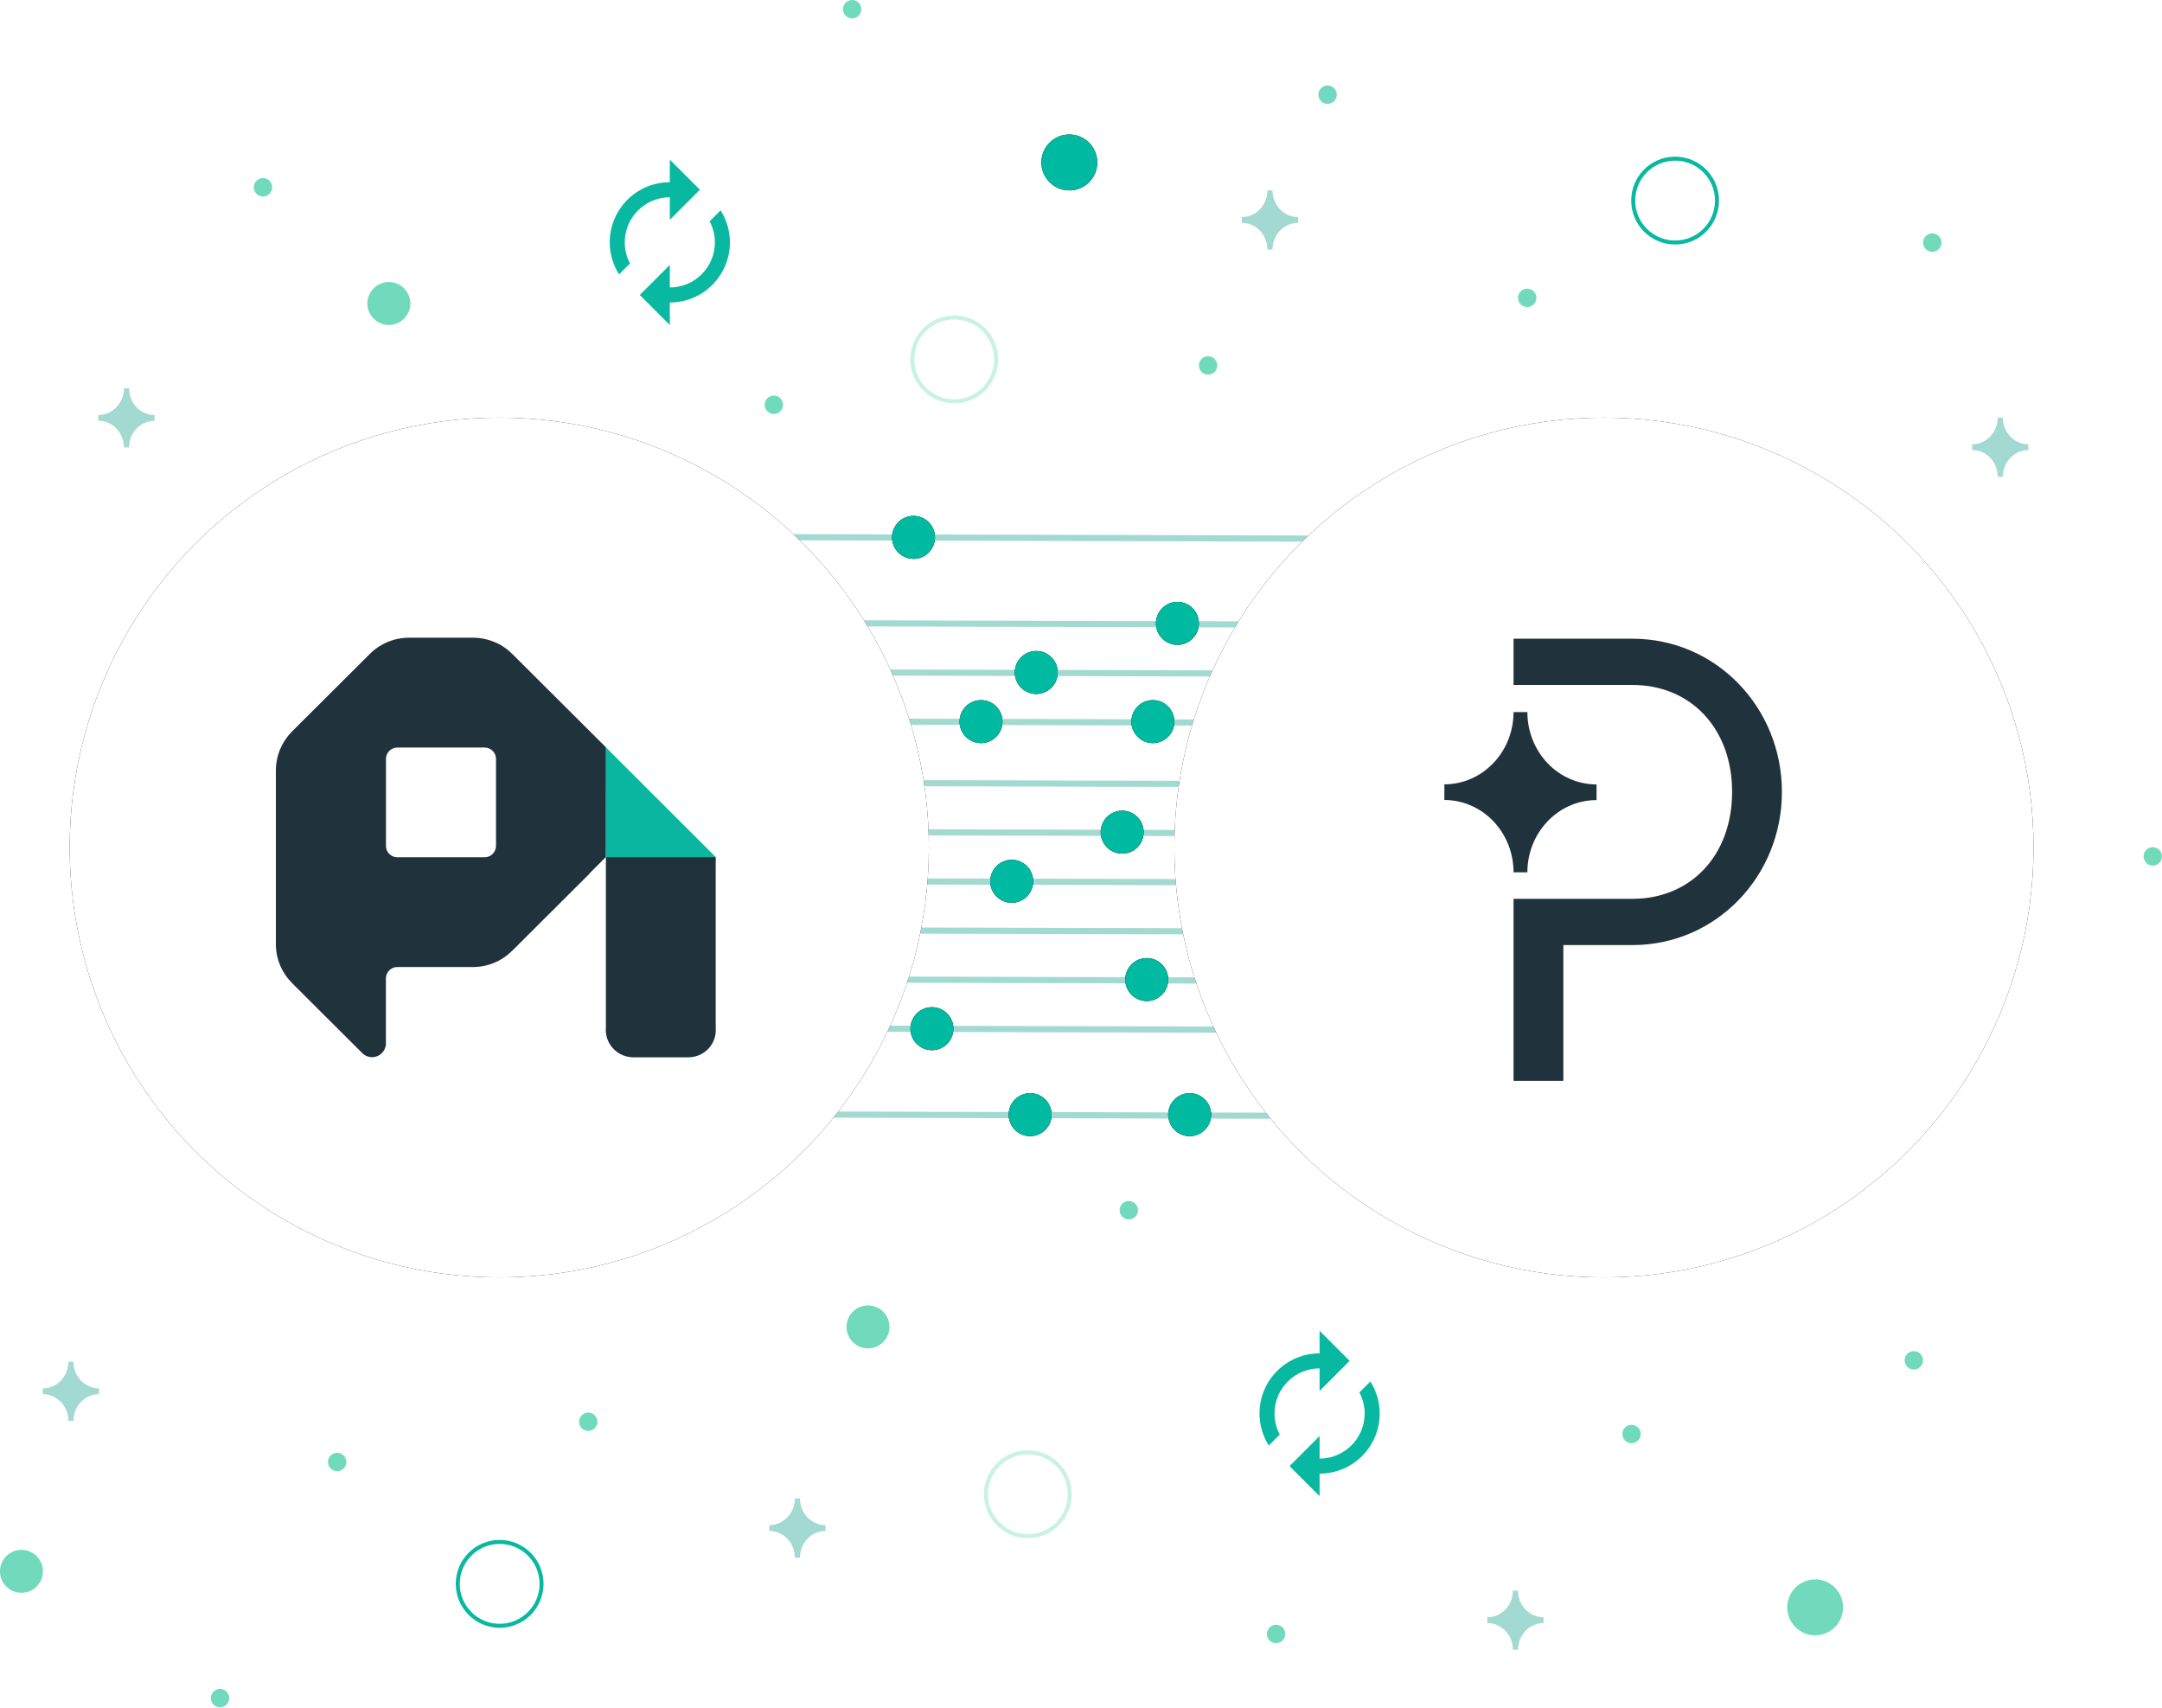 <?xml version="1.0" encoding="UTF-8"?>
<svg width="405px" height="320px" viewBox="0 0 405 320" version="1.1" xmlns="http://www.w3.org/2000/svg" xmlns:xlink="http://www.w3.org/1999/xlink">
    <title>marketing-banner_paddle</title>
    <defs>
        <ellipse id="path-1" cx="51.056" cy="4.027" rx="4.024" ry="4.027"></ellipse>
        <filter x="-93.2%" y="-93.1%" width="286.4%" height="286.3%" filterUnits="objectBoundingBox" id="filter-2">
            <feOffset dx="0" dy="0" in="SourceAlpha" result="shadowOffsetOuter1"></feOffset>
            <feGaussianBlur stdDeviation="2.5" in="shadowOffsetOuter1" result="shadowBlurOuter1"></feGaussianBlur>
            <feColorMatrix values="0 0 0 0 0   0 0 0 0 0.725   0 0 0 0 0.631  0 0 0 1 0" type="matrix" in="shadowBlurOuter1"></feColorMatrix>
        </filter>
        <ellipse id="path-3" cx="100.49" cy="20.133" rx="4.024" ry="4.027"></ellipse>
        <filter x="-93.2%" y="-93.1%" width="286.4%" height="286.3%" filterUnits="objectBoundingBox" id="filter-4">
            <feOffset dx="0" dy="0" in="SourceAlpha" result="shadowOffsetOuter1"></feOffset>
            <feGaussianBlur stdDeviation="2.5" in="shadowOffsetOuter1" result="shadowBlurOuter1"></feGaussianBlur>
            <feColorMatrix values="0 0 0 0 0   0 0 0 0 0.725   0 0 0 0 0.631  0 0 0 1 0" type="matrix" in="shadowBlurOuter1"></feColorMatrix>
        </filter>
        <ellipse id="path-5" cx="74.049" cy="29.336" rx="4.024" ry="4.027"></ellipse>
        <filter x="-93.2%" y="-93.1%" width="286.4%" height="286.3%" filterUnits="objectBoundingBox" id="filter-6">
            <feOffset dx="0" dy="0" in="SourceAlpha" result="shadowOffsetOuter1"></feOffset>
            <feGaussianBlur stdDeviation="2.5" in="shadowOffsetOuter1" result="shadowBlurOuter1"></feGaussianBlur>
            <feColorMatrix values="0 0 0 0 0   0 0 0 0 0.725   0 0 0 0 0.631  0 0 0 1 0" type="matrix" in="shadowBlurOuter1"></feColorMatrix>
        </filter>
        <ellipse id="path-7" cx="95.892" cy="38.54" rx="4.024" ry="4.027"></ellipse>
        <filter x="-93.2%" y="-93.1%" width="286.4%" height="286.3%" filterUnits="objectBoundingBox" id="filter-8">
            <feOffset dx="0" dy="0" in="SourceAlpha" result="shadowOffsetOuter1"></feOffset>
            <feGaussianBlur stdDeviation="2.5" in="shadowOffsetOuter1" result="shadowBlurOuter1"></feGaussianBlur>
            <feColorMatrix values="0 0 0 0 0   0 0 0 0 0.725   0 0 0 0 0.631  0 0 0 1 0" type="matrix" in="shadowBlurOuter1"></feColorMatrix>
        </filter>
        <ellipse id="path-9" cx="90.144" cy="59.247" rx="4.024" ry="4.027"></ellipse>
        <filter x="-93.2%" y="-93.1%" width="286.4%" height="286.3%" filterUnits="objectBoundingBox" id="filter-10">
            <feOffset dx="0" dy="0" in="SourceAlpha" result="shadowOffsetOuter1"></feOffset>
            <feGaussianBlur stdDeviation="2.5" in="shadowOffsetOuter1" result="shadowBlurOuter1"></feGaussianBlur>
            <feColorMatrix values="0 0 0 0 0   0 0 0 0 0.725   0 0 0 0 0.631  0 0 0 1 0" type="matrix" in="shadowBlurOuter1"></feColorMatrix>
        </filter>
        <ellipse id="path-11" cx="94.742" cy="86.858" rx="4.024" ry="4.027"></ellipse>
        <filter x="-93.2%" y="-93.1%" width="286.4%" height="286.3%" filterUnits="objectBoundingBox" id="filter-12">
            <feOffset dx="0" dy="0" in="SourceAlpha" result="shadowOffsetOuter1"></feOffset>
            <feGaussianBlur stdDeviation="2.5" in="shadowOffsetOuter1" result="shadowBlurOuter1"></feGaussianBlur>
            <feColorMatrix values="0 0 0 0 0   0 0 0 0 0.725   0 0 0 0 0.631  0 0 0 1 0" type="matrix" in="shadowBlurOuter1"></feColorMatrix>
        </filter>
        <ellipse id="path-13" cx="54.505" cy="96.061" rx="4.024" ry="4.027"></ellipse>
        <filter x="-93.2%" y="-93.1%" width="286.4%" height="286.3%" filterUnits="objectBoundingBox" id="filter-14">
            <feOffset dx="0" dy="0" in="SourceAlpha" result="shadowOffsetOuter1"></feOffset>
            <feGaussianBlur stdDeviation="2.5" in="shadowOffsetOuter1" result="shadowBlurOuter1"></feGaussianBlur>
            <feColorMatrix values="0 0 0 0 0   0 0 0 0 0.725   0 0 0 0 0.631  0 0 0 1 0" type="matrix" in="shadowBlurOuter1"></feColorMatrix>
        </filter>
        <ellipse id="path-15" cx="102.789" cy="112.167" rx="4.024" ry="4.027"></ellipse>
        <filter x="-93.2%" y="-93.1%" width="286.4%" height="286.3%" filterUnits="objectBoundingBox" id="filter-16">
            <feOffset dx="0" dy="0" in="SourceAlpha" result="shadowOffsetOuter1"></feOffset>
            <feGaussianBlur stdDeviation="2.5" in="shadowOffsetOuter1" result="shadowBlurOuter1"></feGaussianBlur>
            <feColorMatrix values="0 0 0 0 0   0 0 0 0 0.725   0 0 0 0 0.631  0 0 0 1 0" type="matrix" in="shadowBlurOuter1"></feColorMatrix>
        </filter>
        <ellipse id="path-17" cx="72.899" cy="112.167" rx="4.024" ry="4.027"></ellipse>
        <filter x="-93.2%" y="-93.1%" width="286.4%" height="286.3%" filterUnits="objectBoundingBox" id="filter-18">
            <feOffset dx="0" dy="0" in="SourceAlpha" result="shadowOffsetOuter1"></feOffset>
            <feGaussianBlur stdDeviation="2.5" in="shadowOffsetOuter1" result="shadowBlurOuter1"></feGaussianBlur>
            <feColorMatrix values="0 0 0 0 0   0 0 0 0 0.725   0 0 0 0 0.631  0 0 0 1 0" type="matrix" in="shadowBlurOuter1"></feColorMatrix>
        </filter>
        <ellipse id="path-19" cx="69.45" cy="68.451" rx="4.024" ry="4.027"></ellipse>
        <filter x="-93.2%" y="-93.1%" width="286.4%" height="286.3%" filterUnits="objectBoundingBox" id="filter-20">
            <feOffset dx="0" dy="0" in="SourceAlpha" result="shadowOffsetOuter1"></feOffset>
            <feGaussianBlur stdDeviation="2.5" in="shadowOffsetOuter1" result="shadowBlurOuter1"></feGaussianBlur>
            <feColorMatrix values="0 0 0 0 0   0 0 0 0 0.725   0 0 0 0 0.631  0 0 0 1 0" type="matrix" in="shadowBlurOuter1"></feColorMatrix>
        </filter>
        <ellipse id="path-21" cx="63.702" cy="38.54" rx="4.024" ry="4.027"></ellipse>
        <filter x="-93.2%" y="-93.1%" width="286.4%" height="286.3%" filterUnits="objectBoundingBox" id="filter-22">
            <feOffset dx="0" dy="0" in="SourceAlpha" result="shadowOffsetOuter1"></feOffset>
            <feGaussianBlur stdDeviation="2.5" in="shadowOffsetOuter1" result="shadowBlurOuter1"></feGaussianBlur>
            <feColorMatrix values="0 0 0 0 0   0 0 0 0 0.725   0 0 0 0 0.631  0 0 0 1 0" type="matrix" in="shadowBlurOuter1"></feColorMatrix>
        </filter>
        <ellipse id="path-23" cx="80.474" cy="80.53" rx="80.474" ry="80.53"></ellipse>
        <filter x="-12.1%" y="-12.1%" width="124.2%" height="124.2%" filterUnits="objectBoundingBox" id="filter-24">
            <feOffset dx="0" dy="0" in="SourceAlpha" result="shadowOffsetOuter1"></feOffset>
            <feGaussianBlur stdDeviation="6.5" in="shadowOffsetOuter1" result="shadowBlurOuter1"></feGaussianBlur>
            <feColorMatrix values="0 0 0 0 0.282   0 0 0 0 0.741   0 0 0 0 0.671  0 0 0 0.8 0" type="matrix" in="shadowBlurOuter1"></feColorMatrix>
        </filter>
        <ellipse id="path-25" cx="80.474" cy="80.53" rx="80.474" ry="80.53"></ellipse>
        <filter x="-12.1%" y="-12.1%" width="124.2%" height="124.2%" filterUnits="objectBoundingBox" id="filter-26">
            <feOffset dx="0" dy="0" in="SourceAlpha" result="shadowOffsetOuter1"></feOffset>
            <feGaussianBlur stdDeviation="6.5" in="shadowOffsetOuter1" result="shadowBlurOuter1"></feGaussianBlur>
            <feColorMatrix values="0 0 0 0 0.282   0 0 0 0 0.741   0 0 0 0 0.671  0 0 0 0.8 0" type="matrix" in="shadowBlurOuter1"></feColorMatrix>
        </filter>
        <ellipse id="path-27" cx="200.314" cy="30.43" rx="5.233" ry="5.236"></ellipse>
        <filter x="-86.0%" y="-85.9%" width="272.0%" height="271.9%" filterUnits="objectBoundingBox" id="filter-28">
            <feOffset dx="0" dy="0" in="SourceAlpha" result="shadowOffsetOuter1"></feOffset>
            <feGaussianBlur stdDeviation="3" in="shadowOffsetOuter1" result="shadowBlurOuter1"></feGaussianBlur>
            <feColorMatrix values="0 0 0 0 0   0 0 0 0 0.725   0 0 0 0 0.631  0 0 0 1 0" type="matrix" in="shadowBlurOuter1"></feColorMatrix>
        </filter>
    </defs>
    <g id="Active" stroke="none" stroke-width="1" fill="none" fill-rule="evenodd">
        <g id="MARKETING-BANNER" transform="translate(-860, -56)">
            <g id="marketing-banner_paddle" transform="translate(860, 56)">
                <g id="Group-8" transform="translate(120.07, 96.637)">
                    <line x1="0" y1="3.924" x2="144.841" y2="4.303" id="Path-28-Copy-2" stroke="#A2D9D1" stroke-width="1.15"></line>
                    <line x1="0" y1="20.03" x2="144.841" y2="20.409" id="Path-28-Copy-3" stroke="#A2D9D1" stroke-width="1.15"></line>
                    <line x1="0" y1="29.234" x2="144.841" y2="29.613" id="Path-28-Copy-4" stroke="#A2D9D1" stroke-width="1.15"></line>
                    <line x1="0" y1="38.437" x2="144.841" y2="38.816" id="Path-28-Copy-5" stroke="#A2D9D1" stroke-width="1.15"></line>
                    <line x1="0" y1="49.942" x2="144.841" y2="50.32" id="Path-28-Copy-6" stroke="#A2D9D1" stroke-width="1.15"></line>
                    <line x1="0" y1="59.145" x2="144.841" y2="59.524" id="Path-28-Copy-7" stroke="#A2D9D1" stroke-width="1.15"></line>
                    <line x1="0" y1="68.349" x2="144.841" y2="68.727" id="Path-28-Copy-8" stroke="#A2D9D1" stroke-width="1.15"></line>
                    <line x1="0" y1="77.552" x2="144.841" y2="77.931" id="Path-28-Copy-9" stroke="#A2D9D1" stroke-width="1.15"></line>
                    <line x1="0" y1="86.756" x2="144.841" y2="87.134" id="Path-28-Copy-10" stroke="#A2D9D1" stroke-width="1.15"></line>
                    <line x1="0" y1="95.959" x2="144.841" y2="96.338" id="Path-28-Copy-11" stroke="#A2D9D1" stroke-width="1.15"></line>
                    <line x1="0" y1="112.065" x2="144.841" y2="112.444" id="Path-28-Copy-12" stroke="#A2D9D1" stroke-width="1.15"></line>
                    <g id="Oval-Copy-78">
                        <use fill="black" fill-opacity="1" filter="url(#filter-2)" xlink:href="#path-1"></use>
                        <use fill="#00B9A1" fill-rule="evenodd" xlink:href="#path-1"></use>
                    </g>
                    <g id="Oval-Copy-79">
                        <use fill="black" fill-opacity="1" filter="url(#filter-4)" xlink:href="#path-3"></use>
                        <use fill="#00B9A1" fill-rule="evenodd" xlink:href="#path-3"></use>
                    </g>
                    <g id="Oval-Copy-80">
                        <use fill="black" fill-opacity="1" filter="url(#filter-6)" xlink:href="#path-5"></use>
                        <use fill="#00B9A1" fill-rule="evenodd" xlink:href="#path-5"></use>
                    </g>
                    <g id="Oval-Copy-81">
                        <use fill="black" fill-opacity="1" filter="url(#filter-8)" xlink:href="#path-7"></use>
                        <use fill="#00B9A1" fill-rule="evenodd" xlink:href="#path-7"></use>
                    </g>
                    <g id="Oval-Copy-82">
                        <use fill="black" fill-opacity="1" filter="url(#filter-10)" xlink:href="#path-9"></use>
                        <use fill="#00B9A1" fill-rule="evenodd" xlink:href="#path-9"></use>
                    </g>
                    <g id="Oval-Copy-85">
                        <use fill="black" fill-opacity="1" filter="url(#filter-12)" xlink:href="#path-11"></use>
                        <use fill="#00B9A1" fill-rule="evenodd" xlink:href="#path-11"></use>
                    </g>
                    <g id="Oval-Copy-86">
                        <use fill="black" fill-opacity="1" filter="url(#filter-14)" xlink:href="#path-13"></use>
                        <use fill="#00B9A1" fill-rule="evenodd" xlink:href="#path-13"></use>
                    </g>
                    <g id="Oval-Copy-87">
                        <use fill="black" fill-opacity="1" filter="url(#filter-16)" xlink:href="#path-15"></use>
                        <use fill="#00B9A1" fill-rule="evenodd" xlink:href="#path-15"></use>
                    </g>
                    <g id="Oval-Copy-88">
                        <use fill="black" fill-opacity="1" filter="url(#filter-18)" xlink:href="#path-17"></use>
                        <use fill="#00B9A1" fill-rule="evenodd" xlink:href="#path-17"></use>
                    </g>
                    <g id="Oval-Copy-83">
                        <use fill="black" fill-opacity="1" filter="url(#filter-20)" xlink:href="#path-19"></use>
                        <use fill="#00B9A1" fill-rule="evenodd" xlink:href="#path-19"></use>
                    </g>
                    <g id="Oval-Copy-84">
                        <use fill="black" fill-opacity="1" filter="url(#filter-22)" xlink:href="#path-21"></use>
                        <use fill="#00B9A1" fill-rule="evenodd" xlink:href="#path-21"></use>
                    </g>
                </g>
                <ellipse id="Oval-Copy-54" fill="#72DABC" cx="49.266" cy="35.088" rx="1.724" ry="1.726"></ellipse>
                <ellipse id="Oval-Copy-54" fill="#72DABC" cx="305.633" cy="268.627" rx="1.724" ry="1.726"></ellipse>
                <path d="M232.631,41.737 L232.631,40.656 C235.276,40.656 237.419,38.421 237.419,35.664 L238.378,35.664 C238.376,36.989 238.88,38.26 239.778,39.198 C240.676,40.136 241.895,40.663 243.166,40.663 L243.166,41.744 C240.522,41.745 238.378,43.98 238.378,46.737 L237.419,46.737 C237.421,45.412 236.917,44.14 236.019,43.202 C235.121,42.265 233.902,41.737 232.631,41.737 L232.631,41.737 Z" id="Path" fill="#A2D9D1"></path>
                <path d="M18.424,78.817 L18.424,77.736 C21.068,77.736 23.212,75.501 23.212,72.743 L24.17,72.743 C24.169,74.069 24.673,75.34 25.571,76.278 C26.469,77.216 27.687,77.743 28.958,77.743 L28.958,78.824 C26.314,78.825 24.171,81.06 24.17,83.817 L23.212,83.817 C23.214,82.492 22.71,81.22 21.812,80.282 C20.914,79.345 19.695,78.817 18.424,78.817 L18.424,78.817 Z" id="Path-Copy" fill="#A2D9D1"></path>
                <path d="M144.11,286.78 L144.11,285.699 C146.754,285.698 148.897,283.463 148.898,280.706 L149.856,280.706 C149.855,282.032 150.359,283.303 151.257,284.241 C152.155,285.179 153.373,285.706 154.644,285.706 L154.644,286.787 C152,286.788 149.857,289.023 149.856,291.78 L148.898,291.78 C148.9,290.455 148.396,289.183 147.498,288.245 C146.6,287.307 145.381,286.78 144.11,286.78 L144.11,286.78 Z" id="Path" fill="#A2D9D1"></path>
                <path d="M278.617,304.036 L278.617,302.956 C281.261,302.955 283.404,300.72 283.405,297.963 L284.363,297.963 C284.361,299.288 284.865,300.56 285.763,301.498 C286.661,302.435 287.88,302.962 289.151,302.963 L289.151,304.044 C286.507,304.044 284.364,306.279 284.363,309.036 L283.405,309.036 C283.406,307.711 282.902,306.44 282.004,305.502 C281.106,304.564 279.888,304.037 278.617,304.036 L278.617,304.036 Z" id="Path-Copy-2" fill="#A2D9D1"></path>
                <g id="Group-9-Copy-2" transform="translate(219.986, 78.23)">
                    <g id="Oval-Copy">
                        <use fill="black" fill-opacity="1" filter="url(#filter-24)" xlink:href="#path-23"></use>
                        <use fill="#FFFFFF" fill-rule="evenodd" xlink:href="#path-23"></use>
                    </g>
                    <g id="Group-10" transform="translate(50.584, 41.416)" fill="#20323C" fill-rule="nonzero">
                        <path d="M0,30.21 L0,27.279 C7.155,27.278 12.955,21.219 12.956,13.746 L15.549,13.746 C15.545,17.338 16.908,20.785 19.339,23.327 C21.769,25.869 25.067,27.298 28.506,27.299 L28.506,30.229 C21.351,30.231 15.551,36.289 15.549,43.763 L12.956,43.763 C12.96,40.17 11.597,36.724 9.167,34.181 C6.737,31.639 3.439,30.21 0,30.21 L0,30.21 Z M12.956,8.663 L35.241,8.663 C46.125,8.663 53.901,16.783 53.901,28.696 C53.901,40.608 46.128,48.725 35.241,48.725 L12.956,48.725 L12.956,82.831 L22.285,82.831 L22.285,57.388 L35.241,57.388 C50.893,57.388 63.23,44.502 63.23,28.696 C63.23,12.889 50.893,0 35.241,0 L12.956,0 L12.956,8.663 Z" id="Shape"></path>
                    </g>
                </g>
                <g id="Group-2-Copy-3" transform="translate(13.052, 78.23)">
                    <g id="Oval-Copy">
                        <use fill="black" fill-opacity="1" filter="url(#filter-26)" xlink:href="#path-25"></use>
                        <use fill="#FFFFFF" fill-rule="evenodd" xlink:href="#path-25"></use>
                    </g>
                    <g id="glyph-color" transform="translate(38.628, 41.232)" fill-rule="nonzero">
                        <polygon id="Path" fill="#0AB69F" points="61.821 41.087 82.394 41.087 61.821 20.531"></polygon>
                        <path d="M39.097,41.128 L22.761,41.128 C21.579,41.128 20.622,40.173 20.622,38.995 L20.622,38.995 L20.622,22.704 L20.622,22.704 C20.622,21.526 21.579,20.571 22.761,20.571 L39.097,20.571 C40.278,20.571 41.236,21.526 41.236,22.704 L41.236,22.704 L41.236,38.991 C41.236,40.17 40.279,41.126 39.097,41.128 M61.821,20.52 L44.239,2.995 L44.239,2.995 C43.375,2.135 42.364,1.434 41.254,0.925 L41.254,0.947 C39.907,0.323 38.44,0 36.954,0 L24.892,0 C22.196,0.001 19.609,1.06 17.688,2.947 L17.688,2.947 L2.874,17.709 L2.874,17.731 C1.029,19.639 -0.001,22.187 2.01132718e-06,24.837 L2.01132718e-06,57.411 C-0.002,60.202 1.139,62.873 3.159,64.805 L3.159,64.827 L16.218,77.846 L16.218,77.846 C16.905,78.511 17.904,78.744 18.814,78.451 C19.725,78.157 20.399,77.386 20.566,76.446 L20.611,76.446 L20.611,63.818 L20.611,63.818 C20.611,62.64 21.568,61.685 22.75,61.685 L36.925,61.685 C39.664,61.687 42.292,60.6 44.225,58.664 L44.247,58.664 L58.655,44.296 L58.655,44.263 C58.806,44.119 58.946,43.961 59.087,43.81 L61.81,41.08 L61.821,20.52 Z" id="Shape" fill="#20323C"></path>
                        <path d="M82.394,73.098 C82.396,73.077 82.396,73.056 82.394,73.035 L82.394,41.087 L61.821,41.087 L61.821,73.039 C61.821,73.175 61.798,73.315 61.798,73.459 C61.809,76.293 64.11,78.588 66.952,78.598 L77.274,78.598 C79.982,78.596 82.225,76.503 82.405,73.809 L82.394,73.098 Z" id="Path" fill="#20323C"></path>
                    </g>
                </g>
                <g id="Oval-Copy-70">
                    <use fill="black" fill-opacity="1" filter="url(#filter-28)" xlink:href="#path-27"></use>
                    <use fill="#00B9A1" fill-rule="evenodd" xlink:href="#path-27"></use>
                </g>
                <ellipse id="Oval-Copy-100" stroke="#CAF1E6" stroke-width="0.748" cx="192.544" cy="279.913" rx="7.849" ry="7.855"></ellipse>
                <ellipse id="Oval-Copy-102" stroke="#CAF1E6" stroke-width="0.748" cx="178.749" cy="67.321" rx="7.849" ry="7.855"></ellipse>
                <ellipse id="Oval-Copy-51" fill="#72DABC" cx="340.031" cy="301.103" rx="5.233" ry="5.236"></ellipse>
                <ellipse id="Oval-Copy-48" fill="#72DABC" cx="4.024" cy="294.346" rx="4.024" ry="4.027"></ellipse>
                <ellipse id="Oval-Copy-54" fill="#72DABC" cx="63.154" cy="273.869" rx="1.724" ry="1.726"></ellipse>
                <ellipse id="Oval-Copy-55" fill="#72DABC" cx="211.456" cy="226.701" rx="1.724" ry="1.726"></ellipse>
                <ellipse id="Oval-Copy-56" fill="#72DABC" cx="239.047" cy="306.081" rx="1.724" ry="1.726"></ellipse>
                <ellipse id="Oval-Copy-49" fill="#72DABC" cx="162.597" cy="248.559" rx="4.024" ry="4.027"></ellipse>
                <ellipse id="Oval-Copy-53" fill="#72DABC" cx="72.841" cy="56.853" rx="4.024" ry="4.027"></ellipse>
                <path d="M125.476,36.952 L125.476,41.176 L131.105,35.544 L125.476,29.911 L125.476,34.136 C119.257,34.136 114.22,39.177 114.22,45.401 C114.22,47.612 114.867,49.667 115.964,51.399 L118.019,49.344 C117.386,48.175 117.034,46.823 117.034,45.401 C117.034,40.74 120.819,36.952 125.476,36.952 Z M134.988,39.402 L132.934,41.458 C133.553,42.641 133.919,43.979 133.919,45.401 C133.919,50.062 130.134,53.85 125.476,53.85 L125.476,49.625 L119.848,55.258 L125.476,60.89 L125.476,56.666 C131.696,56.666 136.733,51.625 136.733,45.401 C136.733,43.19 136.086,41.134 134.988,39.402 L134.988,39.402 Z" id="Shape-Copy-5" fill="#08B8A0" fill-rule="nonzero"></path>
                <path d="M247.195,256.331 L247.195,260.556 L252.823,254.923 L247.195,249.291 L247.195,253.515 C240.976,253.515 235.938,258.556 235.938,264.78 C235.938,266.991 236.585,269.047 237.683,270.779 L239.737,268.723 C239.104,267.554 238.752,266.202 238.752,264.78 C238.752,260.119 242.537,256.331 247.195,256.331 Z M256.707,258.781 L254.653,260.837 C255.272,262.02 255.637,263.358 255.637,264.78 C255.637,269.441 251.852,273.229 247.195,273.229 L247.195,269.004 L241.567,274.637 L247.195,280.269 L247.195,276.045 C253.414,276.045 258.452,271.004 258.452,264.78 C258.452,262.569 257.804,260.513 256.707,258.781 L256.707,258.781 Z" id="Shape-Copy-6" fill="#08B8A0" fill-rule="nonzero"></path>
                <ellipse id="Oval-Copy-54" fill="#72DABC" cx="226.308" cy="68.451" rx="1.724" ry="1.726"></ellipse>
                <ellipse id="Oval-Copy-54" fill="#72DABC" cx="159.63" cy="1.726" rx="1.724" ry="1.726"></ellipse>
                <ellipse id="Oval-Copy-54" fill="#72DABC" cx="248.688" cy="17.734" rx="1.724" ry="1.726"></ellipse>
                <ellipse id="Oval-Copy-54" fill="#72DABC" cx="144.959" cy="75.823" rx="1.724" ry="1.726"></ellipse>
                <ellipse id="Oval-Copy-100" stroke="#08B8A0" stroke-width="0.748" cx="93.599" cy="296.696" rx="7.849" ry="7.855"></ellipse>
                <ellipse id="Oval-Copy-100" stroke="#08B8A0" stroke-width="0.748" cx="313.792" cy="37.574" rx="7.849" ry="7.855"></ellipse>
                <ellipse id="Oval-Copy-54" fill="#72DABC" cx="286.089" cy="55.796" rx="1.724" ry="1.726"></ellipse>
                <ellipse id="Oval-Copy-54" fill="#72DABC" cx="361.965" cy="45.442" rx="1.724" ry="1.726"></ellipse>
                <ellipse id="Oval-Copy-54" fill="#72DABC" cx="403.271" cy="160.425" rx="1.724" ry="1.726"></ellipse>
                <ellipse id="Oval-Copy-54" fill="#72DABC" cx="358.516" cy="254.821" rx="1.724" ry="1.726"></ellipse>
                <ellipse id="Oval-Copy-54" fill="#72DABC" cx="41.218" cy="318.095" rx="1.724" ry="1.726"></ellipse>
                <ellipse id="Oval-Copy-54" fill="#72DABC" cx="110.196" cy="266.326" rx="1.724" ry="1.726"></ellipse>
                <path d="M369.437,84.303 L369.437,83.222 C372.081,83.222 374.225,80.987 374.225,78.23 L375.184,78.23 C375.182,79.555 375.686,80.827 376.584,81.764 C377.482,82.702 378.701,83.229 379.972,83.23 L379.972,84.31 C377.327,84.311 375.184,86.546 375.184,89.303 L374.225,89.303 C374.227,87.978 373.723,86.706 372.825,85.769 C371.927,84.831 370.708,84.304 369.437,84.303 L369.437,84.303 Z" id="Path-Copy" fill="#A2D9D1"></path>
                <path d="M8.018,261.154 L8.018,260.073 C10.662,260.072 12.805,257.837 12.806,255.08 L13.764,255.08 C13.763,256.405 14.267,257.677 15.165,258.615 C16.063,259.552 17.281,260.08 18.552,260.08 L18.552,261.161 C15.908,261.162 13.765,263.396 13.764,266.154 L12.806,266.154 C12.808,264.828 12.304,263.557 11.406,262.619 C10.508,261.681 9.289,261.154 8.018,261.154 L8.018,261.154 Z" id="Path-Copy-3" fill="#A2D9D1" transform="translate(13.285, 260.617) scale(-1, 1) translate(-13.285, -260.617) "></path>
            </g>
        </g>
    </g>
</svg>
